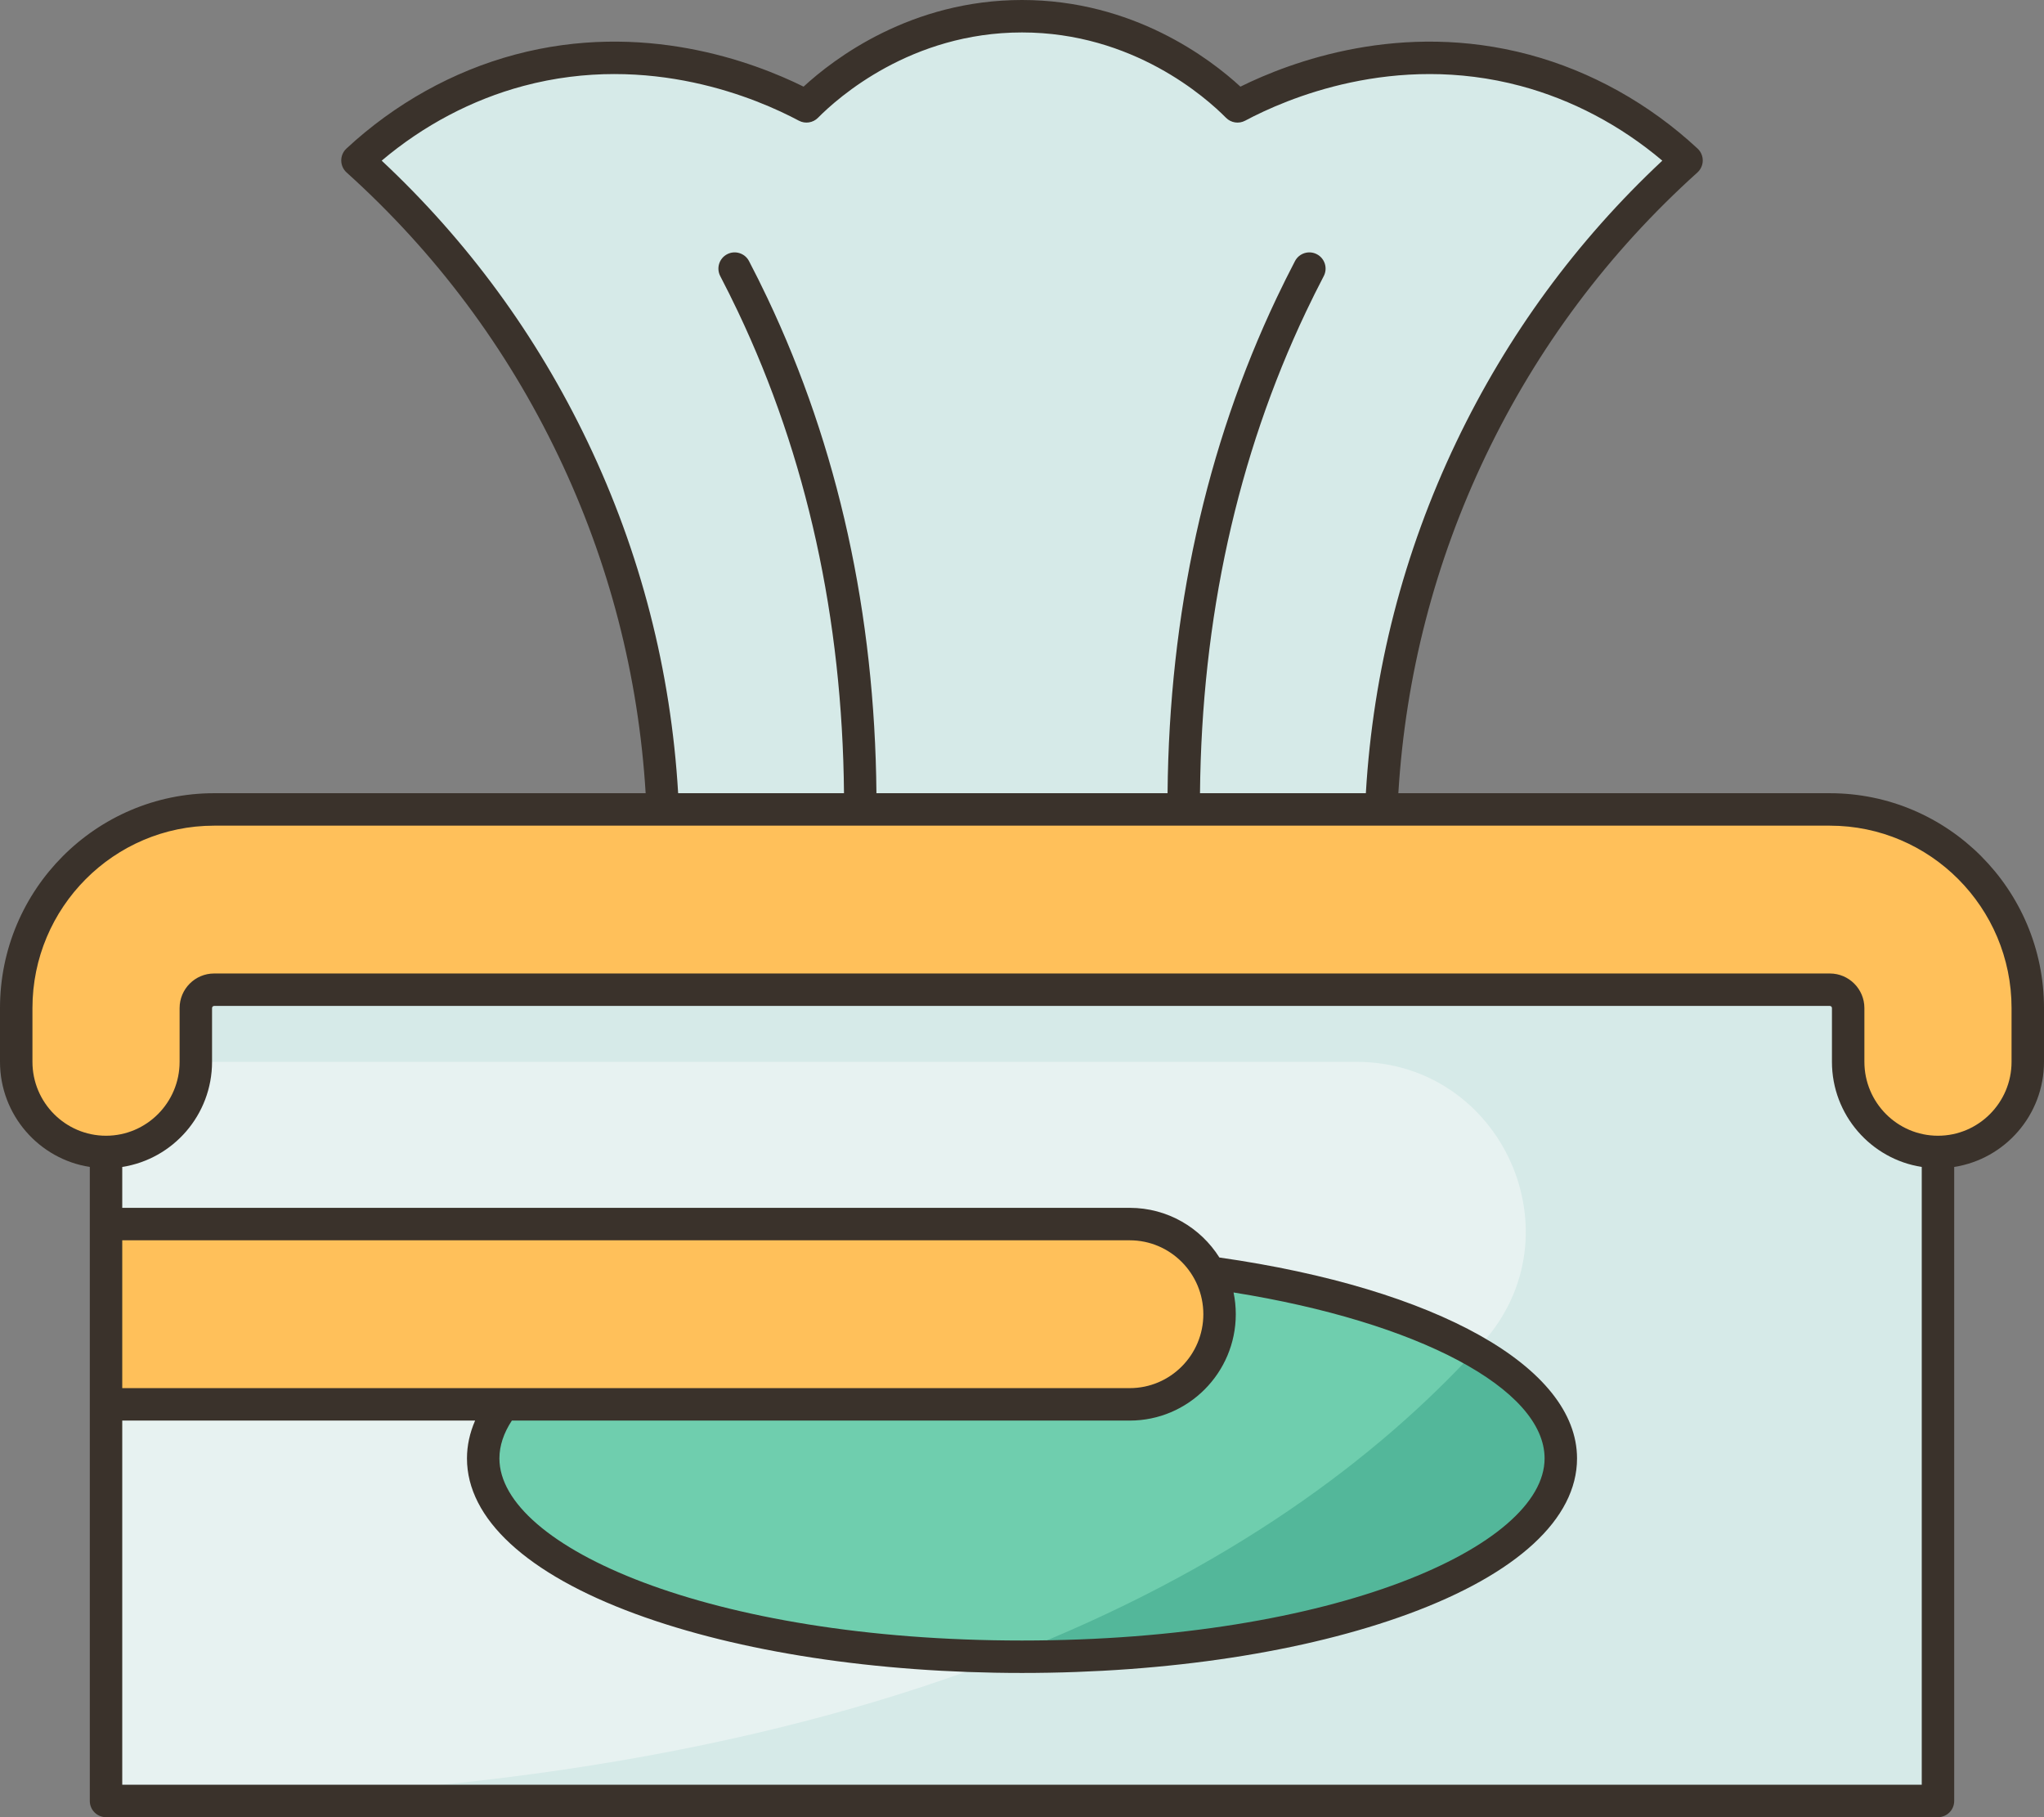 <svg xmlns="http://www.w3.org/2000/svg" enable-background="new 0 0 504 448" viewBox="0 0 504 448" id="napkin">
  <rect x="0" y="0" width="504" height="448" fill="#808080" stroke="none"/>
  <path fill="#e7f2f1" d="M451.2,244l-198.244-17.652L52.8,244c-26.226-17.48-52.886,22.52-26.66,40c0,5.93,0,11.85,0,17.78
			c17.124,17.972,14.091,32.226,0,44.44c0,32.59,0,65.19,0,97.78H252h225.86c0-53.33,0-106.67,0-160
			C498.223,270.428,471.563,230.428,451.2,244z"></path>
  <path fill="#6fceae" d="M298.2,313.7c50.6,6.91,86.66,24.83,86.66,45.86c0,27-59.49,48.88-132.86,48.88
			s-132.86-21.88-132.86-48.88c0-4.63,1.75-9.1,5-13.34h154.43c6.11,0,11.65-2.49,15.66-6.51c4-4.02,6.48-9.57,6.48-15.71
			c0-3.72-0.91-7.22-2.52-10.3H298.2z"></path>
  <path fill="#ffc05a" d="M298.19 313.7c1.61 3.08 2.52 6.58 2.52 10.3 0 6.14-2.48 11.69-6.48 15.71-4.01 4.02-9.55 6.51-15.66 6.51H124.14h-98c0-14.81 0-29.63 0-44.44h252.43C287.1 301.78 294.49 306.62 298.19 313.7zM500 248.53v13.25c0 12.27-9.91 22.22-22.14 22.22-6.12 0-11.65-2.49-15.66-6.51-4.01-4.02-6.49-9.57-6.49-15.71v-13.25c0-2.5-2.02-4.53-4.51-4.53H252 52.8c-2.49 0-4.51 2.03-4.51 4.53v13.25c0 12.27-9.92 22.22-22.15 22.22-6.12 0-11.65-2.49-15.66-6.51-4-4.02-6.48-9.57-6.48-15.71v-13.25c0-27.05 21.85-48.97 48.8-48.97h110.63l52.664-27.242L252 199.56l34.788-27.242 53.782 27.242H451.2C478.15 199.56 500 221.48 500 248.53z"></path>
  <path fill="#d6eae8" d="M212.14,199.56h-48.71c-0.83-19.38-4.7-52.41-22.14-88.89c-16.81-35.16-38.94-58.32-53.15-71.11
			c6.95-6.45,20.28-16.99,39.86-22.23c34.71-9.28,63.46,4.94,70.86,8.89C202.33,22.71,221.5,4,252,4s49.67,18.71,53.14,22.22
			c7.4-3.95,36.15-18.17,70.86-8.89c19.58,5.24,32.91,15.78,39.86,22.23c-14.21,12.79-36.34,35.95-53.15,71.11
			c-17.44,36.48-21.31,69.51-22.14,88.89h-48.71H252H212.14z"></path>
  <path fill="#53b79a" d="M363.71,333.09c13.38,7.63,21.15,16.71,21.15,26.47c0,27-59.49,48.88-132.86,48.88
			c-1.27,0-2.54-0.01-3.81-0.02C303.47,386.98,339.91,358.92,363.71,333.09z"></path>
  <path fill="#d6eae8" d="M477.86,284c0,53.33,0,106.67,0,160H252H26.14c95.9,0,167.99-14.62,222.05-35.58
			c1.27,0.01,2.54,0.02,3.81,0.02c73.37,0,132.86-21.88,132.86-48.88c0-9.76-7.77-18.84-21.15-26.47c0.62-0.67,1.24-1.35,1.84-2.02
			c24.03-26.7,4.8-69.29-31.12-69.29H48.29v-13.25c0-2.5,2.02-4.53,4.51-4.53H252h199.2c2.49,0,4.51,2.03,4.51,4.53v13.25
			c0,6.14,2.48,11.69,6.49,15.71C466.21,281.51,471.74,284,477.86,284z"></path>
  <path fill="#3a322b" d="M451.201,195.556H344.798c1.769-28.99,8.993-56.949,21.525-83.164
		c12.723-26.617,30.29-50.123,52.21-69.863c0.834-0.752,1.314-1.819,1.323-2.942c0.008-1.122-0.455-2.197-1.278-2.961
		c-11.918-11.068-26.285-19.076-41.545-23.156c-31.552-8.435-58.754,1.749-71.175,7.891C298.329,14.429,279.355,0,252,0
		c-27.357,0-46.33,14.429-53.858,21.359c-12.422-6.142-39.625-16.326-71.175-7.891c-15.261,4.08-29.627,12.088-41.545,23.156
		c-0.823,0.764-1.287,1.839-1.278,2.961c0.009,1.123,0.489,2.19,1.323,2.942c21.921,19.74,39.487,43.246,52.21,69.864
		c12.531,26.214,19.756,54.173,21.525,83.163H52.799C23.686,195.556,0,219.319,0,248.529v13.248c0,13.095,9.62,23.979,22.143,25.916
		V444c0,2.209,1.791,4,4,4h451.714c2.209,0,4-1.791,4-4V287.693C494.38,285.756,504,274.872,504,261.777v-13.248
		C504,219.319,480.314,195.556,451.201,195.556z M144.895,108.942c-12.534-26.223-29.605-49.527-50.78-69.336
		c10.282-8.695,22.272-15.027,34.919-18.409c31.225-8.349,57.915,3.202,67.94,8.554c1.561,0.833,3.485,0.541,4.729-0.717
		C206.578,24.1,224.613,8,252,8c27.384,0,45.422,16.1,50.298,21.034c1.244,1.26,3.167,1.552,4.729,0.717
		c10.024-5.353,36.713-16.903,67.939-8.554c12.647,3.382,24.637,9.714,34.919,18.409c-21.175,19.809-38.246,43.113-50.78,69.335
		c-13.048,27.297-20.539,56.419-22.319,86.614h-40.895c0.398-43.048,9.178-82.986,26.151-118.729
		c1.387-2.923,2.854-5.867,4.36-8.752c1.022-1.959,0.264-4.375-1.695-5.397s-4.375-0.263-5.397,1.694
		c-1.553,2.975-3.065,6.012-4.496,9.024c-17.484,36.822-26.524,77.915-26.924,122.16h-71.783
		c-0.4-44.246-9.439-85.338-26.923-122.159c-1.431-3.015-2.943-6.051-4.496-9.025c-1.022-1.958-3.439-2.717-5.397-1.694
		c-1.958,1.022-2.717,3.438-1.695,5.397c1.506,2.885,2.973,5.829,4.361,8.753c16.972,35.744,25.751,75.681,26.15,118.729h-40.894
		C165.433,165.36,157.943,136.239,144.895,108.942z M304.163,318.639c45.478,7.272,76.694,23.748,76.694,40.917
		c0,21.678-51.778,44.889-128.857,44.889s-128.857-23.211-128.857-44.889c0-3.105,1.036-6.237,3.068-9.333h152.36
		c14.416,0,26.143-11.764,26.143-26.223C304.714,322.163,304.523,320.37,304.163,318.639z M278.571,342.223H30.143v-36.445h248.428
		c10.004,0,18.143,8.175,18.143,18.223S288.575,342.223,278.571,342.223z M30.143,440v-89.777h87.006
		c-1.32,3.05-2.006,6.169-2.006,9.333c0,14.857,14.75,28.468,41.531,38.323c25.525,9.393,59.379,14.565,95.326,14.565
		s69.801-5.173,95.326-14.565c26.782-9.855,41.531-23.466,41.531-38.323c0-22.518-34.549-41.869-88.184-49.535
		c-4.637-7.35-12.808-12.244-22.102-12.244H30.143v-10.084c12.523-1.937,22.143-12.821,22.143-25.916v-13.248
		c0-0.292,0.23-0.529,0.513-0.529h398.402c0.283,0,0.513,0.237,0.513,0.529v13.248c0,13.095,9.62,23.979,22.143,25.916V440H30.143z
		 M496,261.777c0,10.048-8.139,18.223-18.143,18.223s-18.143-8.175-18.143-18.223v-13.248c0-4.703-3.819-8.529-8.513-8.529H52.799
		c-4.694,0-8.513,3.826-8.513,8.529v13.248c0,10.048-8.139,18.223-18.143,18.223S8,271.825,8,261.777v-13.248
		c0-24.799,20.097-44.974,44.799-44.974h398.402c24.702,0,44.799,20.175,44.799,44.974V261.777z"></path>
</svg>
